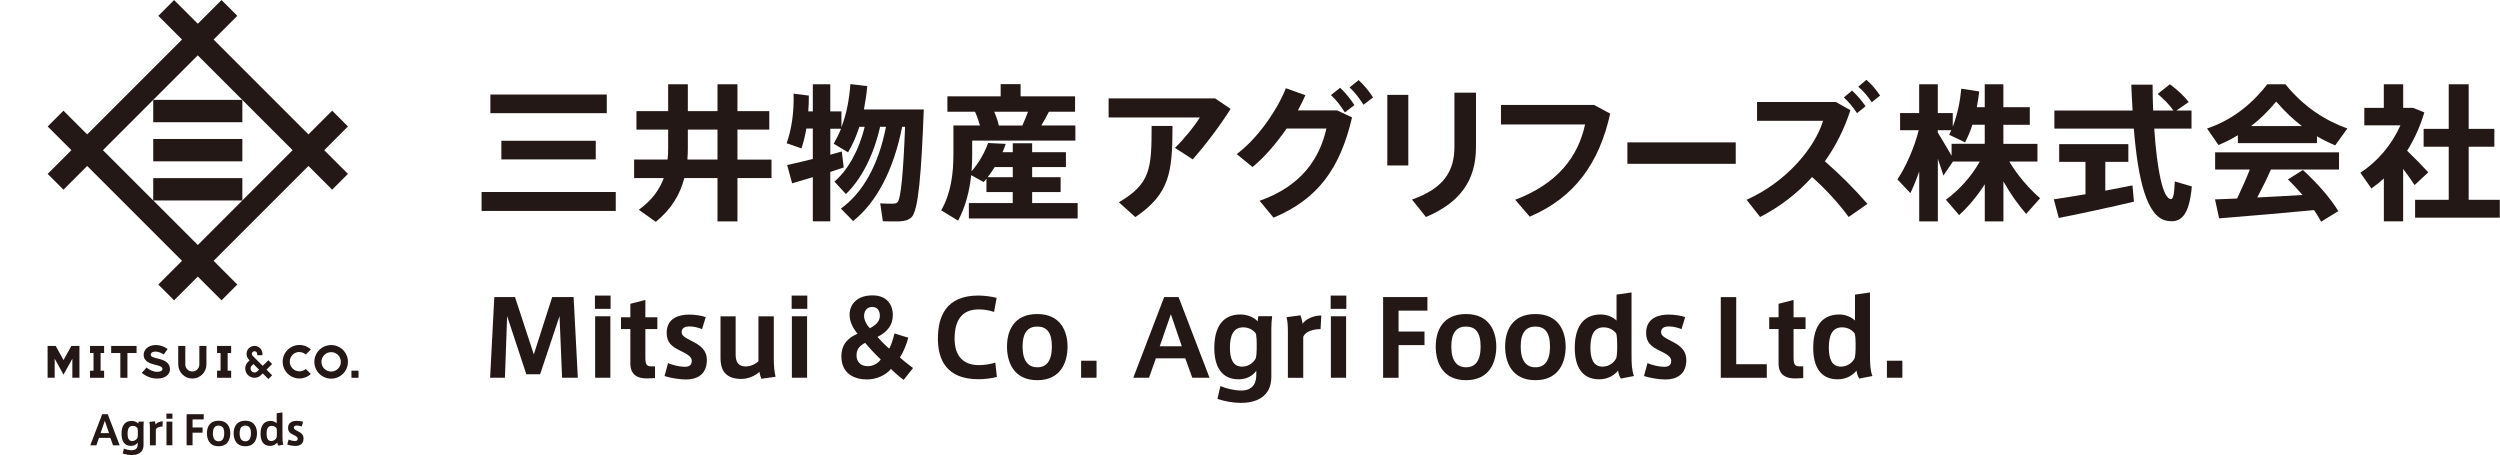 <?xml version="1.0" encoding="UTF-8"?><svg id="_レイヤー_2" xmlns="http://www.w3.org/2000/svg" width="201.58mm" height="36.69mm" viewBox="0 0 571.42 104.02"><defs><style>.cls-1{fill:none;}.cls-2{fill:#231815;}</style></defs><g id="_ロゴデザイン"><g><g><g><path class="cls-2" d="m140.72,43.89v4.33h-30.67v-4.33h30.67Zm-2.05-22.28v4.26h-26.61v-4.26h26.61Zm-2.52,10.57v4.26h-21.58v-4.26h21.58Z"/><path class="cls-2" d="m149.85,50.7l-3.86-2.75c3.02-2.18,4.73-4.6,5.71-7.25h-6.78v-4.23h7.65c.1-.87.13-1.78.13-2.68v-4.16h-7.25v-4.23h7.25v-6.14h4.5v6.14h6.78v-6.14h4.56v6.14h7.28v4.23h-7.28v6.85h7.79v4.23h-7.79v9.9h-4.56v-9.9h-7.58c-.97,3.69-2.92,7.11-6.54,10Zm7.25-14.23h6.88v-6.85h-6.78v4.16c0,.91-.03,1.78-.1,2.68Z"/><path class="cls-2" d="m189.76,39.26v11.34h-3.99v-10.1c-1.78.54-3.46,1.04-4.73,1.41l-1.14-4.19c1.48-.3,3.62-.81,5.87-1.38v-6.95h-1.48c-.27,1.61-.64,3.12-1.11,4.53l-3.39-1.17c1.14-3.26,1.71-7.15,1.58-11.34l3.49.44c0,1.21-.03,2.45-.13,3.62h1.04v-6.21h3.99v6.21h2.55v3.62c1.17-3.05,1.78-6.28,2.05-9.87l3.86.47c-.17,1.85-.44,3.62-.77,5.34h13.69c-.57,14.5-1.21,23.22-2.85,24.67-.67.6-1.54.87-2.85.91-.81.03-2.58,0-3.66-.03l-.6-4.09c.91.07,2.38.07,3.02.07.4-.03.7-.1.91-.3.77-.7,1.34-6.51,1.75-17.28h-.67c-1.91,9.77-5.81,17.25-11.21,21.55l-2.79-2.85c5-3.59,8.63-10,10.3-18.69h-1.34c-1.51,6.68-4.4,12.11-7.82,15.37l-2.62-2.85c2.99-2.55,5.57-6.98,6.91-12.52h-1.21c-.64,2.01-1.48,3.96-2.58,5.84l-3.29-1.98c.64-1.11,1.21-2.25,1.68-3.42h-2.45v5.94c.94-.27,1.85-.5,2.62-.74l.44,3.66c-.94.3-1.95.64-3.05,1.01Z"/><path class="cls-2" d="m222.08,39.13c1.68-1.91,3.02-4.33,3.76-6.44l4.03.2c-.2.64-.47,1.28-.74,1.91h2.35v-2.05h4.43v2.05h7.72v3.39h-7.72v2.32h6.51v3.39h-6.51v2.52h10.4v3.52h-24.87v-3.52h10.03v-2.52h-6.01v-3.05c-.2.27-.4.54-.64.77l-2.85-1.58c-.37,3.56-1.24,7.11-2.99,10.4l-3.86-2.35c2.25-3.99,2.79-8.36,2.79-12.92v-6.48h6.07c-.3-1.04-.67-2.15-1.14-3.15h-6.31v-3.52h12.18v-2.79h4.56v2.79h12.45v3.52h-5.97c-.5.97-1.07,2.05-1.75,3.15h7.79v3.46h-23.59v3.05c0,1.31-.03,2.62-.13,3.93Zm3.66,1.38h5.74v-2.32h-4.13c-.5.8-1.04,1.58-1.61,2.32Zm2.55-11.81h5.37c.5-1.07.94-2.18,1.31-3.15h-7.72c.47,1.11.84,2.21,1.04,3.15Z"/><path class="cls-2" d="m277.76,22.51l3.52,2.38c-2.38,3.79-5.67,8.15-8.66,11.54l-4.06-2.62c2.15-2.11,4.5-5,5.67-6.95h-20.84v-4.36h24.36Zm-9.77,6.28c0,10.54-.6,15.5-8.49,20.84l-3.76-3.39c7.25-4.26,7.48-7.72,7.48-17.45h4.77Z"/><path class="cls-2" d="m305.62,25.23l3.42,1.61c-2.75,11.75-7.85,18.69-17.95,22.92l-3.19-3.86c9.6-3.36,13.76-9.73,15.27-16.51h-9.09c-2.35,3.39-5.1,6.61-7.79,8.79l-3.62-2.95c4.9-3.66,9.33-10.2,11.24-15.07l4.46,1.61c-.47,1.11-1.07,2.28-1.71,3.46h8.96Zm.7-5.17c1.38,1.34,2.18,2.35,3.26,3.96l-2.18,1.68c-1.01-1.58-1.85-2.72-3.19-3.96l2.11-1.68Zm4.23-1.75c1.38,1.34,2.22,2.32,3.29,3.96l-2.18,1.68c-1.04-1.58-1.85-2.72-3.19-3.96l2.08-1.68Z"/><path class="cls-2" d="m321.9,21.68v16.14h-4.8v-16.14h4.8Zm15.47-.5v12.45c0,7.48-3.52,12.65-11.44,15.98l-3.19-3.99c7.42-2.62,9.7-6.61,9.7-12.11v-12.32h4.93Z"/><path class="cls-2" d="m364.36,23.99l3.69,1.98c-2.48,11.21-8.05,19.16-18.39,23.56l-3.32-3.86c9.6-3.66,14.33-9.7,15.97-17.22h-19.23v-4.46h21.28Z"/><path class="cls-2" d="m396.75,32.55v4.9h-24.77v-4.9h24.77Z"/><path class="cls-2" d="m426.86,46.61l-4.3,2.99c-2.18-3.02-5.27-6.38-8.36-9.13-3.46,3.86-7.55,6.91-11.88,9.13l-3.09-3.93c8.93-3.99,15.51-11.65,17.49-18.06h-15.1v-4.3h18.02l3.32,1.88c-1.41,4.4-3.42,8.29-5.84,11.68,3.49,3.02,6.95,6.51,9.73,9.73Zm-3.52-25.91c1.31,1.24,2.08,2.15,3.09,3.59l-1.95,1.58c-.97-1.44-1.81-2.48-3.02-3.59l1.88-1.58Zm3.29-2.45c1.34,1.17,2.08,2.11,3.12,3.59l-1.91,1.54c-.97-1.44-1.78-2.45-3.09-3.56l1.88-1.58Z"/><path class="cls-2" d="m436.66,44.13l-2.95-3.12c1.85-2.75,3.86-7.18,4.87-11.24h-4.26v-3.93h4.36v-6.58h4.26v6.58h3.42v3.12c1.07-2.75,1.68-5.71,1.95-8.69l4.09.64c-.13,1.21-.3,2.42-.54,3.59h1.81v-5.24h4.26v5.24h6.04v4.03h-6.04v4.36h7.79v4.03h-6.44c1.85,3.15,4.63,6.34,7.05,8.39l-3.19,3.59c-1.75-1.98-3.62-4.63-5.2-7.42v9.13h-4.26v-8.49c-1.75,2.75-3.86,5.24-5.87,7.05l-3.02-3.52c2.82-2.01,5.84-5.27,7.75-8.73h-6.14l-2.18,3.22c-.34-1.07-.77-2.42-1.27-3.83v14.3h-4.26v-11.41c-.64,1.85-1.34,3.52-2.01,4.93Zm6.28-13.83c1.11,1.81,2.28,3.79,3.15,5.3v-2.72h7.58v-4.36h-2.82c-.44,1.38-1.01,2.75-1.68,4.03l-3.62-1.74c.17-.37.3-.7.47-1.04h-3.09v.54Z"/><path class="cls-2" d="m476.7,44.39v-7.38h-6.01v-4.06h15.81v4.06h-5.27v6.58c2.25-.44,4.43-.84,6.21-1.21l.34,3.72c-5.03,1.21-12.72,2.85-17.18,3.73l-1.14-4.26c1.85-.27,4.46-.7,7.25-1.17Zm10.77-19.13c-.13-1.91-.2-3.89-.3-5.91h4.87c0,2.05.07,4.03.13,5.91h4.63c-.87-1.27-2.11-2.52-3.59-3.79l2.79-2.21c1.85,1.38,3.25,2.72,4.3,4.06l-2.82,1.95h3.46v4.13h-8.52c.64,9.5,1.95,15.87,3.76,16.11.57.07.8-.94.94-4.03l3.89,1.14c-.6,6.78-2.55,8.49-5.84,7.82-4.5-.94-6.48-9.5-7.42-21.04h-18.16v-4.13h17.89Z"/><path class="cls-2" d="m529.63,32.72h-18.09v-1.81c-1.44.87-2.92,1.61-4.43,2.25l-2.62-3.79c5.03-1.68,9.77-4.93,13.76-10.1h4.16c4.2,5.17,9.09,8.29,14.16,10.1l-2.79,3.86c-1.41-.6-2.79-1.27-4.16-2.08v1.58Zm-18.26,12.65c1.07-2.25,2.11-4.6,2.89-6.61h-7.92v-3.93h28.32v3.93h-15.57c-.87,1.98-1.95,4.19-3.12,6.38,3.46-.17,7.15-.37,10.34-.57-1.01-1.17-2.11-2.38-3.32-3.56l3.42-2.15c3.59,3.32,6.24,6.41,8.09,9.4l-3.93,2.42c-.47-.87-1.01-1.74-1.61-2.65-6.58.64-16.11,1.44-21.71,1.88l-.94-4.33c1.41-.07,3.12-.1,5.07-.2Zm14.8-16.55c-1.98-1.51-3.93-3.36-5.87-5.6-1.88,2.25-3.76,4.09-5.74,5.6h11.61Z"/><path class="cls-2" d="m549.34,50.6h-4.43v-9.8c-.91.84-1.85,1.58-2.85,2.28l-2.52-3.59c3.89-2.52,7.18-6.38,9.16-10.84h-8.26v-3.99h4.46v-5.4h4.43v5.4h2.28l2.55,1.04c-.91,3.12-2.25,6.07-3.93,8.76,1.81,1.75,3.69,3.66,4.83,4.93l-3.12,2.92c-.67-1.04-1.61-2.35-2.62-3.69v11.98Zm10.4-4.93v-12.12h-5.74v-4.09h5.74v-10.2h4.56v10.2h5.87v4.09h-5.87v12.12h7.11v4.09h-19.36v-4.09h7.69Z"/></g><g><path class="cls-2" d="m123.43,85.56h-3.15l-4.39-13.3-.5,14.09h-3.39l.96-18.44h4.73l4.3,13.11,4.2-13.11h4.9l.96,18.44h-3.6l-.58-14.09-4.44,13.3Z"/><path class="cls-2" d="m139.54,70.6h-3.58v-3.03h3.58v3.03Zm-.05,15.75h-3.48v-14.05h3.48v14.05Z"/><path class="cls-2" d="m149.7,83.76v2.67l-1.51.07c-2.47.12-4.13-.82-4.13-3.39v-7.88h-2.14v-2.71h2.14v-3.07l3.43-.89v3.96h2.74v2.71h-2.74v6.48c0,1.54.26,2.04,1.37,2.04h.84Z"/><path class="cls-2" d="m160.45,75.24c-.77-.34-1.97-.62-2.91-.62-.82,0-1.75.26-1.75,1.3,0,.74.55,1.15,2.18,1.97,1.9.96,3.58,1.99,3.58,4.44,0,3.51-2.57,4.42-4.75,4.42-1.49,0-3.67-.36-4.92-.79l.79-2.95c1.1.48,2.76.84,3.77.84.94,0,1.66-.26,1.66-1.37,0-.91-.89-1.46-2.62-2.31-1.9-.91-3.12-1.82-3.12-4.08,0-3.48,3-4.18,5.16-4.18,1.22,0,2.95.26,3.77.58l-.84,2.76Z"/><path class="cls-2" d="m169.33,86.62c-3.84,0-4.66-2.45-4.66-4.66v-9.65h3.46v8.79c0,1.66.65,2.67,2.28,2.67,1.2,0,2.33-.58,2.93-1.2v-10.25h3.51v9.56c0,1.75.12,3.1.41,4.25l-3.27.46c-.19-.53-.36-1.13-.43-1.59-.96.91-2.52,1.63-4.23,1.63Z"/><path class="cls-2" d="m184.51,70.6h-3.58v-3.03h3.58v3.03Zm-.05,15.75h-3.48v-14.05h3.48v14.05Z"/><path class="cls-2" d="m203.64,84.34c-1.23,1.49-3.41,2.4-5.48,2.4-2.83,0-5.86-1.27-5.86-5.28,0-2.83,1.66-4.32,3.7-5.16-1.32-1.59-1.82-3.05-1.82-4.39,0-2.23,1.59-4.39,5.26-4.39,3.43,0,4.63,2.38,4.63,4.42,0,2.28-1.15,3.91-3.51,5.07.58.7,1.75,1.9,2.67,2.69.43-.72.94-2.28,1.2-3.48l3.17.98c-.43,1.66-1.22,3.46-1.92,4.51.77.72,2.09,1.75,3,2.42l-2.14,2.71c-1.08-.79-2.06-1.66-2.9-2.5Zm-7.88-3.1c0,1.34.79,2.47,2.59,2.47,1.13,0,2.28-.58,2.95-1.54-1.25-1.15-2.88-2.93-3.55-3.79-1.25.6-1.99,1.46-1.99,2.86Zm5.33-9.1c0-1.08-.55-1.97-1.73-1.97-1.39,0-1.87,1.1-1.87,2.06,0,.89.48,1.9,1.3,2.81,1.3-.67,2.31-1.51,2.31-2.88v-.02Z"/><path class="cls-2" d="m214.37,77.33c0-4.92,1.82-9.77,9.24-9.77,1.49,0,3.12.26,4.18.53l-.58,3.22c-1.01-.36-2.31-.58-3.53-.58-3.75,0-5.5,2.4-5.5,6.67,0,4.03,2.02,6.07,5.59,6.07,1.13,0,2.76-.24,3.72-.58l.36,3.27c-1.01.29-2.67.53-4.2.53-7.35,0-9.29-4.49-9.29-9.34v-.02Z"/><path class="cls-2" d="m244,79.25c0,3.51-1.51,7.66-6.92,7.66s-6.92-4.15-6.92-7.68,1.51-7.44,6.92-7.44,6.92,4.06,6.92,7.44v.02Zm-6.89,4.71c2.04,0,3.31-1.42,3.31-4.75s-1.27-4.56-3.34-4.56-3.36,1.3-3.36,4.56,1.27,4.75,3.36,4.75h.02Z"/><path class="cls-2" d="m250.63,86.35h-3.53v-3.89h3.53v3.89Z"/><path class="cls-2" d="m266.09,67.91h3.29l7.08,18.44h-3.94l-1.61-4.44h-6.72l-1.56,4.44h-3.6l7.06-18.44Zm4.03,11.24l-2.5-7.32-2.54,7.32h5.04Z"/><path class="cls-2" d="m283.67,89.28c3.03,0,3.48-2.14,3.48-3.58v-.96c-.67,1.03-2.06,1.97-4.03,1.97-3.94,0-5.57-2.93-5.57-7.18s1.56-7.64,5.95-7.64c1.59,0,3.17.65,3.96,1.58,0-.36.1-.89.17-1.18h3.15c-.1.53-.19,1.9-.19,2.74v11.09c0,4.97-4.01,5.98-6.92,5.98-1.8,0-3.7-.34-5.4-.91l.67-2.93c1.3.55,3.17,1.01,4.73,1.01Zm3.58-10.59c0-.86-.05-1.7-.17-2.4-.5-.72-1.51-1.46-2.91-1.46-2.4,0-3.05,2.11-3.05,4.66s.72,4.32,2.76,4.32c1.63,0,2.74-1.03,3.19-1.99.1-.5.17-1.32.17-2.04v-1.08Z"/><path class="cls-2" d="m302.01,72.12l-.17,3.12c-1.54,0-3.36.43-3.96,1.73v9.39h-3.51v-10.61c0-1.2-.07-2.38-.31-3.24l3.19-.43c.17.41.43,1.44.48,1.94.67-1.01,2.38-1.9,4.27-1.9Z"/><path class="cls-2" d="m307.73,70.6h-3.58v-3.03h3.58v3.03Zm-.05,15.75h-3.48v-14.05h3.48v14.05Z"/><path class="cls-2" d="m316.14,86.35v-18.44h10.13v3.1h-6.6v4.78h5.93v3.1h-5.93v7.47h-3.53Z"/><path class="cls-2" d="m342.01,79.25c0,3.51-1.51,7.66-6.92,7.66s-6.92-4.15-6.92-7.68,1.51-7.44,6.92-7.44,6.92,4.06,6.92,7.44v.02Zm-6.89,4.71c2.04,0,3.31-1.42,3.31-4.75s-1.27-4.56-3.34-4.56-3.36,1.3-3.36,4.56,1.27,4.75,3.36,4.75h.02Z"/><path class="cls-2" d="m357.87,79.25c0,3.51-1.51,7.66-6.92,7.66s-6.92-4.15-6.92-7.68,1.51-7.44,6.92-7.44,6.92,4.06,6.92,7.44v.02Zm-6.89,4.71c2.04,0,3.31-1.42,3.31-4.75s-1.27-4.56-3.34-4.56-3.36,1.3-3.36,4.56,1.27,4.75,3.36,4.75h.02Z"/><path class="cls-2" d="m365.5,86.71c-3.89,0-5.55-2.93-5.55-7.18s1.56-7.64,5.95-7.64c1.42,0,2.83.6,3.6,1.39v-5.93l3.43-.5v14.31c0,1.97.05,3.46.55,4.8l-2.98.58c-.38-.5-.58-1.27-.65-1.82-.7.86-2.07,1.99-4.35,1.99h-.02Zm4.15-8.02c0-.86-.05-1.7-.19-2.4-.48-.72-1.49-1.46-2.9-1.46-2.4,0-3.03,2.11-3.03,4.66s.72,4.32,2.76,4.32c1.61,0,2.74-1.03,3.17-1.99.12-.5.19-1.32.19-2.04v-1.08Z"/><path class="cls-2" d="m384.35,75.24c-.77-.34-1.97-.62-2.91-.62-.82,0-1.75.26-1.75,1.3,0,.74.55,1.15,2.18,1.97,1.9.96,3.58,1.99,3.58,4.44,0,3.51-2.57,4.42-4.75,4.42-1.49,0-3.67-.36-4.92-.79l.79-2.95c1.1.48,2.76.84,3.77.84.94,0,1.66-.26,1.66-1.37,0-.91-.89-1.46-2.62-2.31-1.9-.91-3.12-1.82-3.12-4.08,0-3.48,3-4.18,5.16-4.18,1.22,0,2.95.26,3.77.58l-.84,2.76Z"/><path class="cls-2" d="m396.86,83.26h6.99v3.1h-10.52v-18.44h3.53v15.34Z"/><path class="cls-2" d="m412.18,83.76v2.67l-1.51.07c-2.47.12-4.13-.82-4.13-3.39v-7.88h-2.14v-2.71h2.14v-3.07l3.43-.89v3.96h2.74v2.71h-2.74v6.48c0,1.54.26,2.04,1.37,2.04h.84Z"/><path class="cls-2" d="m420.01,86.71c-3.89,0-5.55-2.93-5.55-7.18s1.56-7.64,5.95-7.64c1.42,0,2.83.6,3.6,1.39v-5.93l3.43-.5v14.31c0,1.97.05,3.46.55,4.8l-2.98.58c-.38-.5-.58-1.27-.65-1.82-.7.86-2.06,1.99-4.35,1.99h-.02Zm4.15-8.02c0-.86-.05-1.7-.19-2.4-.48-.72-1.49-1.46-2.91-1.46-2.4,0-3.03,2.11-3.03,4.66s.72,4.32,2.76,4.32c1.61,0,2.74-1.03,3.17-1.99.12-.5.19-1.32.19-2.04v-1.08Z"/><path class="cls-2" d="m434.84,86.35h-3.53v-3.89h3.53v3.89Z"/></g></g><g><g><g><g><path class="cls-2" d="m79.5,28.91l-3.61-3.61-5.42,5.42-21.68-21.68,5.42-5.42-3.61-3.61-5.42,5.42-5.42-5.42-3.61,3.61,5.42,5.42-21.68,21.68-5.42-5.42-3.61,3.61,5.42,5.42-5.42,5.42,3.61,3.61,5.42-5.42,21.68,21.68-5.42,5.42,3.61,3.61,5.42-5.42,5.42,5.42,3.61-3.61-5.42-5.42,21.68-21.68,5.42,5.42,3.61-3.61-5.42-5.42,5.42-5.42Zm-44.51,16.92h20.37l-10.18,10.18-10.18-10.18Zm20.37,0v-5.11h-20.37v5.11l-11.5-11.5,21.68-21.68,21.68,21.68-11.5,11.5Z"/><rect class="cls-2" x="34.99" y="22.83" width="20.37" height="5.11"/><rect class="cls-2" x="34.99" y="31.77" width="20.37" height="5.11"/></g><g><path class="cls-2" d="m40.71,83.32h0c0,1.78,1.44,3.22,3.22,3.22s3.22-1.44,3.22-3.22h0v-4.24s-1.62,0-1.62,0v4.24c0,.89-.72,1.6-1.61,1.6s-1.6-.72-1.6-1.6v-4.24h-1.62v4.24Z"/><polygon class="cls-2" points="16.27 79.08 14.48 82.31 12.69 79.08 10.84 79.08 10.84 86.35 12.46 86.35 12.46 82 14.48 85.64 16.5 82 16.5 86.35 18.12 86.35 18.12 79.08 16.27 79.08"/><path class="cls-2" d="m68.41,80.49c.56,0,1.06.21,1.46.54l1.15-1.15c-.68-.63-1.6-1.02-2.6-1.02-1.06,0-2.02.43-2.72,1.12-.69.69-1.12,1.65-1.12,2.71s.43,2.02,1.12,2.71c.69.69,1.65,1.12,2.72,1.12,1,0,1.92-.38,2.6-1.02l-1.15-1.15c-.39.34-.9.54-1.45.54-.61,0-1.17-.25-1.57-.65-.4-.4-.65-.96-.65-1.57s.25-1.17.65-1.57c.4-.4.96-.65,1.57-.65Z"/><path class="cls-2" d="m75.66,78.88c-2.12,0-3.84,1.72-3.84,3.84s1.72,3.84,3.84,3.84,3.84-1.72,3.84-3.84-1.72-3.84-3.84-3.84Zm0,6.06c-1.23,0-2.22-1-2.22-2.22s.99-2.22,2.22-2.22,2.22,1,2.22,2.22-1,2.22-2.22,2.22Z"/><path class="cls-2" d="m62.17,83.21l-.86-.86-1.29,1.29-2.31-2.31h0c-.11-.11-.18-.26-.18-.43s.07-.32.18-.43c.11-.11.26-.18.43-.18s.32.07.43.18c.11.11.18.26.18.43v.3h1.21v-.3c0-.5-.2-.96-.53-1.29-.33-.33-.78-.53-1.29-.53s-.96.2-1.29.53c-.33.33-.53.78-.53,1.29s.2.96.53,1.29l.17.17-.38.38c-.38.38-.62.91-.62,1.5s.24,1.12.62,1.5c.38.38.91.62,1.5.62s1.12-.24,1.5-.62l.38-.38,1.29,1.29.86-.86-1.29-1.29,1.29-1.29Zm-3.38,1.67c-.16.16-.39.27-.64.27s-.48-.1-.64-.27c-.16-.16-.27-.39-.27-.64s.1-.48.27-.64l.38-.38,1.29,1.29-.38.38Z"/><path class="cls-2" d="m36.12,81.99c-1.12-.28-1.7-.42-1.7-.91,0-.39.36-.71,1.13-.71.6,0,1.32.33,1.84.66l.89-1.25c-.72-.53-1.66-.91-2.69-.91-1.73,0-2.79,1.05-2.79,2.24,0,1.55,1.54,2.04,2.79,2.32.75.17,1.5.38,1.5.93,0,.38-.39.64-1.25.64s-1.71-.45-2.39-.98l-1.08,1.22c1.08.86,2.24,1.3,3.46,1.3,2.6,0,2.99-1.58,2.99-2.07,0-1.56-1.23-2.13-2.7-2.49Z"/><rect class="cls-2" x="80.3" y="84.74" width="1.62" height="1.62"/><polygon class="cls-2" points="23.76 80.7 23.76 79.08 20.54 79.08 20.54 80.7 21.34 80.7 21.34 84.74 20.54 84.74 20.54 86.36 23.76 86.36 23.76 84.74 22.96 84.74 22.96 80.7 23.76 80.7"/><polygon class="cls-2" points="52.8 80.7 52.8 79.08 49.58 79.08 49.58 80.7 50.38 80.7 50.38 84.74 49.58 84.74 49.58 86.36 52.8 86.36 52.8 84.74 52 84.74 52 80.7 52.8 80.7"/><polygon class="cls-2" points="31.18 79.08 25.38 79.08 25.38 80.7 27.47 80.7 27.47 86.36 29.09 86.36 29.09 80.7 31.18 80.7 31.18 79.08"/></g></g><g><path class="cls-2" d="m23.32,94.69h1.27l2.73,7.11h-1.52l-.62-1.71h-2.59l-.6,1.71h-1.39l2.72-7.11Zm1.56,4.33l-.96-2.82-.98,2.82h1.94Z"/><path class="cls-2" d="m30.1,102.92c1.17,0,1.34-.82,1.34-1.38v-.37c-.26.4-.8.76-1.55.76-1.52,0-2.15-1.13-2.15-2.77s.6-2.94,2.3-2.94c.61,0,1.22.25,1.53.61,0-.14.04-.34.06-.45h1.21c-.04.2-.07.73-.07,1.06v4.28c0,1.92-1.55,2.3-2.67,2.3-.69,0-1.43-.13-2.08-.35l.26-1.13c.5.21,1.22.39,1.82.39Zm1.38-4.08c0-.33-.02-.66-.06-.93-.19-.28-.58-.56-1.12-.56-.93,0-1.18.81-1.18,1.8s.28,1.67,1.06,1.67c.63,0,1.06-.4,1.23-.77.04-.19.06-.51.06-.79v-.42Z"/><path class="cls-2" d="m37.17,96.31l-.06,1.2c-.59,0-1.3.17-1.53.67v3.62h-1.35v-4.09c0-.46-.03-.92-.12-1.25l1.23-.17c.06.16.17.56.19.75.26-.39.92-.73,1.65-.73Z"/><path class="cls-2" d="m39.38,95.72h-1.38v-1.17h1.38v1.17Zm-.02,6.07h-1.34v-5.41h1.34v5.41Z"/><path class="cls-2" d="m42.62,101.8v-7.11h3.91v1.19h-2.55v1.84h2.29v1.19h-2.29v2.88h-1.36Z"/><path class="cls-2" d="m52.6,99.06c0,1.35-.58,2.95-2.67,2.95s-2.67-1.6-2.67-2.96.58-2.87,2.67-2.87,2.67,1.56,2.67,2.87h0Zm-2.66,1.82c.79,0,1.28-.55,1.28-1.83s-.49-1.76-1.29-1.76-1.3.5-1.3,1.76.49,1.83,1.3,1.83h0Z"/><path class="cls-2" d="m58.71,99.06c0,1.35-.58,2.95-2.67,2.95s-2.67-1.6-2.67-2.96.58-2.87,2.67-2.87,2.67,1.56,2.67,2.87h0Zm-2.66,1.82c.79,0,1.28-.55,1.28-1.83s-.49-1.76-1.29-1.76-1.3.5-1.3,1.76.49,1.83,1.3,1.83h0Z"/><path class="cls-2" d="m61.66,101.93c-1.5,0-2.14-1.13-2.14-2.77s.6-2.94,2.3-2.94c.55,0,1.09.23,1.39.54v-2.29l1.32-.19v5.52c0,.76.02,1.33.21,1.85l-1.15.22c-.15-.19-.22-.49-.25-.7-.27.33-.8.77-1.68.77h0Zm1.6-3.09c0-.33-.02-.66-.07-.93-.19-.28-.57-.56-1.12-.56-.93,0-1.17.81-1.17,1.8s.28,1.67,1.06,1.67c.62,0,1.06-.4,1.22-.77.05-.19.07-.51.07-.79v-.42Z"/><path class="cls-2" d="m68.93,97.51c-.3-.13-.76-.24-1.12-.24-.31,0-.68.1-.68.5,0,.29.21.44.84.76.73.37,1.38.77,1.38,1.71,0,1.35-.99,1.7-1.83,1.7-.57,0-1.42-.14-1.9-.31l.31-1.14c.43.19,1.06.32,1.45.32.36,0,.64-.1.64-.53,0-.35-.34-.56-1.01-.89-.73-.35-1.2-.7-1.2-1.57,0-1.34,1.16-1.61,1.99-1.61.47,0,1.14.1,1.45.22l-.32,1.06Z"/></g></g><rect class="cls-1" y="0" width="90.34" height="101.8"/></g></g></g></svg>